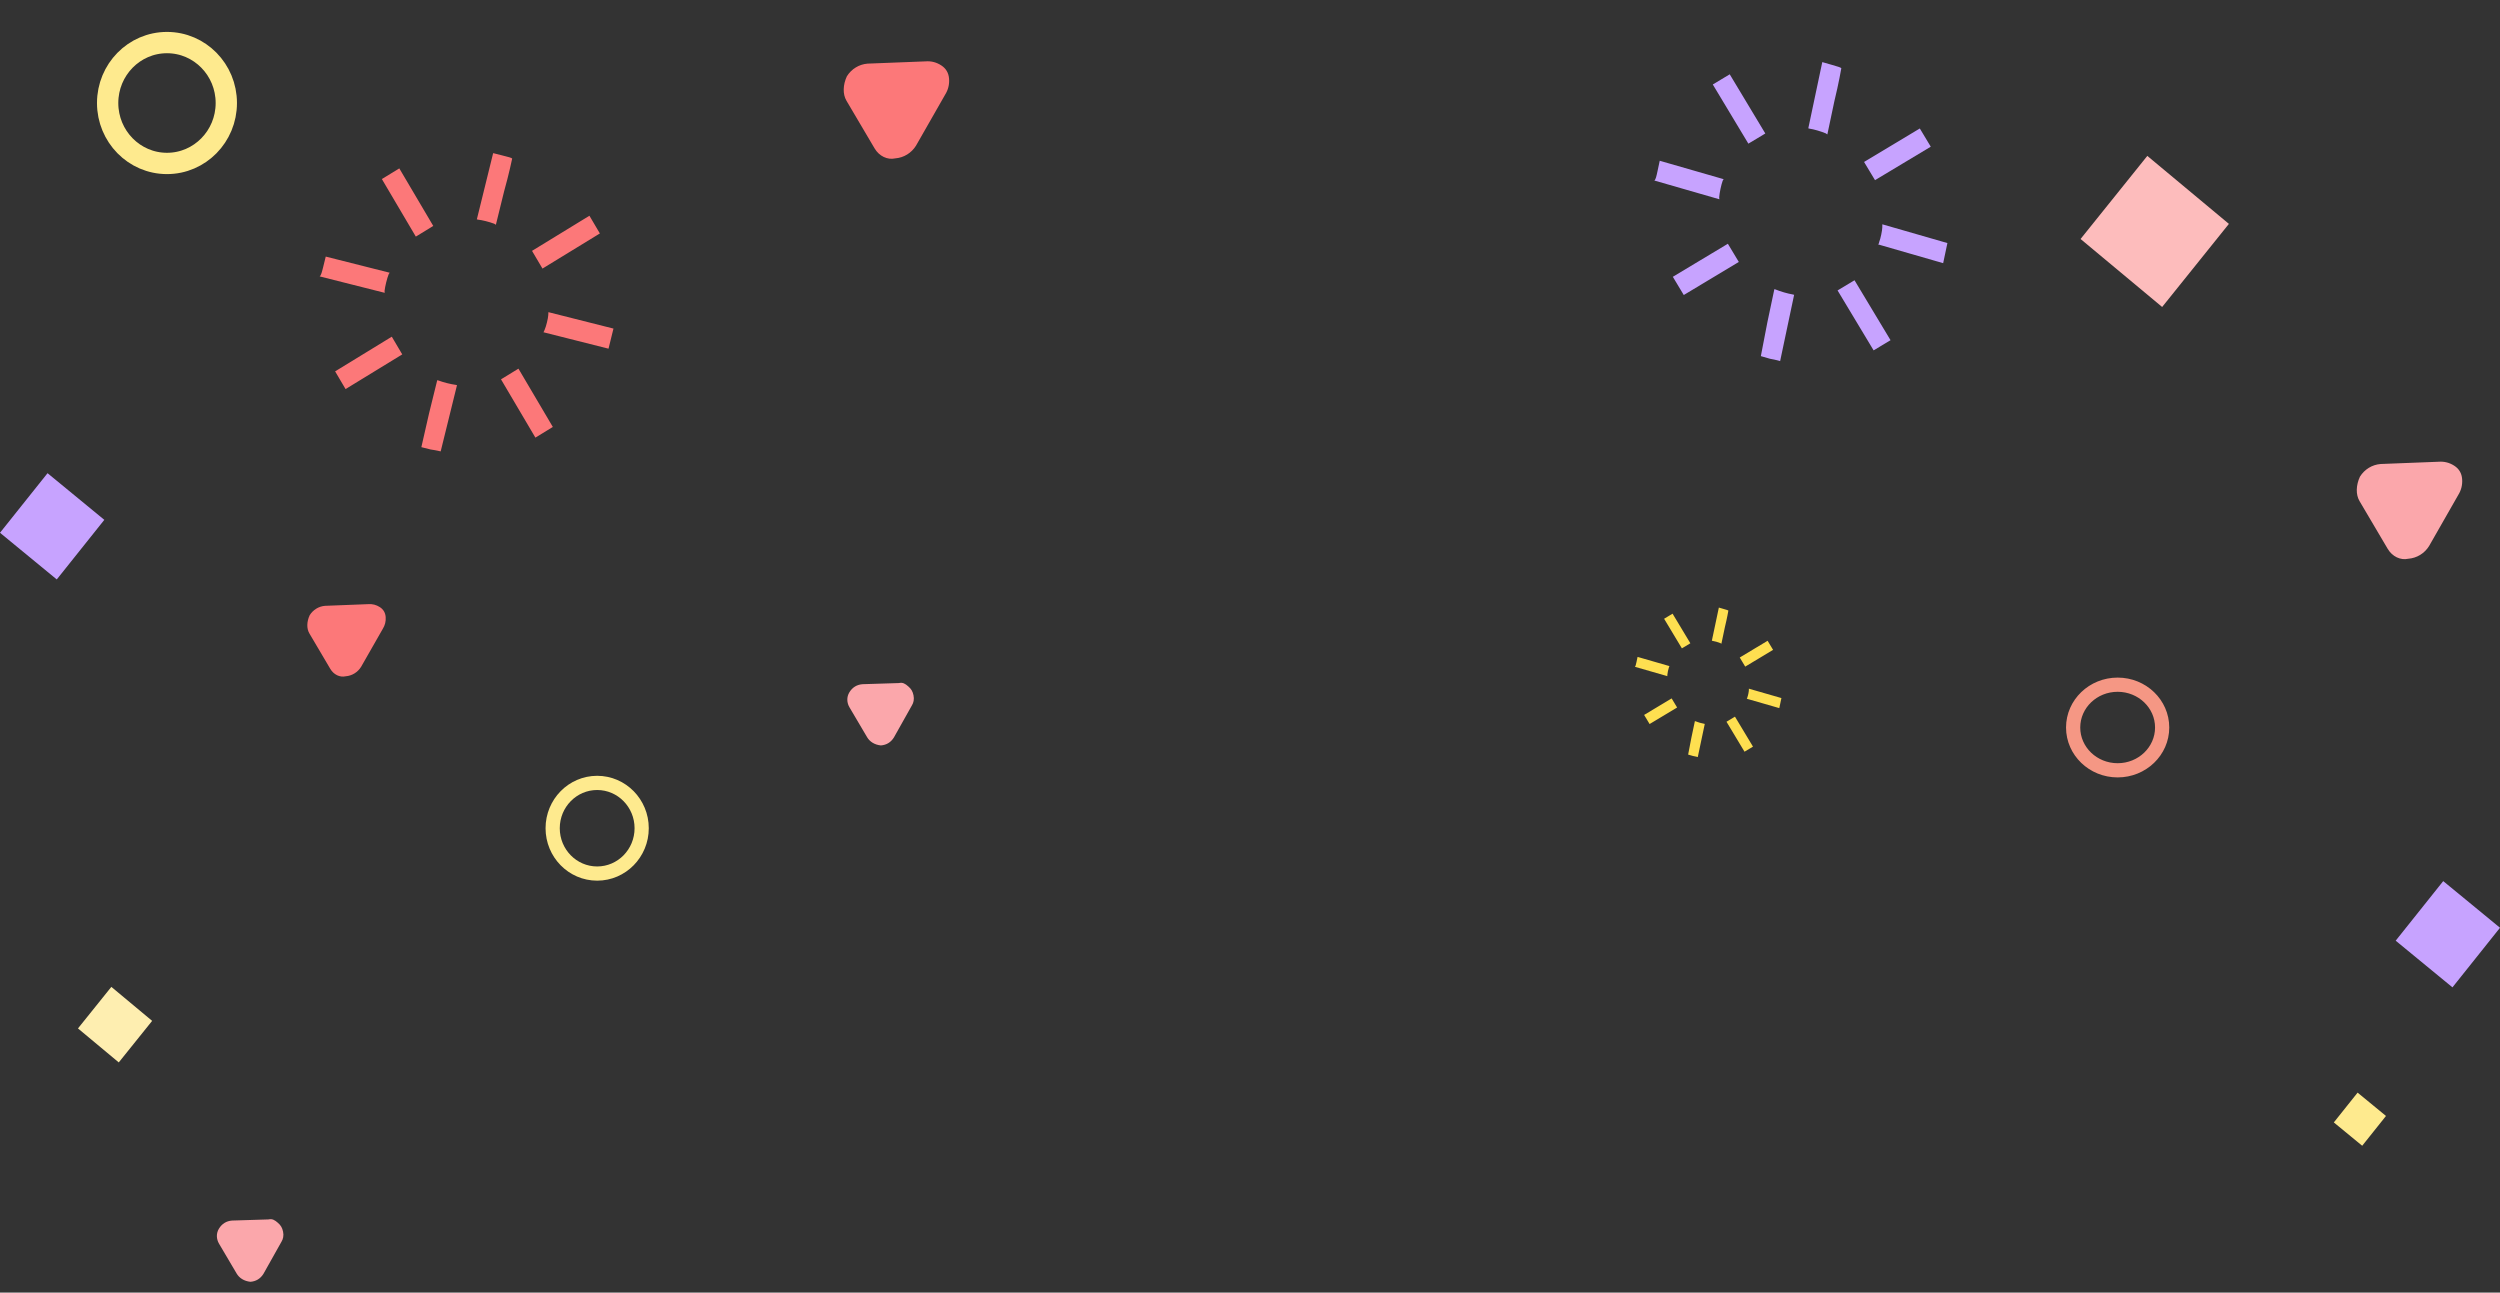 <svg width="352" height="182" viewBox="0 0 352 182" fill="none" xmlns="http://www.w3.org/2000/svg">
    <rect x="0" y="0" width="352" height="182" fill="#333333" stroke="none"/>
    <path d="M7.993 81.584L-0 75.014L6.694 66.624L14.688 73.194L7.993 81.584Z" fill="#C7A3FF" />
    <path d="M304.431 43.223L292.943 33.65L302.342 21.95L313.83 31.523L304.431 43.223Z" fill="#FDBCBC" />
    <path
      d="M46.505 94.176L43.558 89.182C43.147 88.485 43.192 87.509 43.602 86.626C44.081 85.859 44.879 85.37 45.769 85.3L51.838 85.064C52.431 85.017 52.979 85.156 53.481 85.481C53.983 85.806 54.257 86.27 54.303 86.875C54.349 87.479 54.212 88.037 53.893 88.548L50.839 93.895C50.361 94.662 49.562 95.15 48.673 95.221C47.852 95.407 46.984 94.989 46.505 94.176Z"
      fill="#FC7879" />
    <path
      d="M123.142 20.894L119.18 14.179C118.628 13.242 118.688 11.929 119.24 10.742C119.883 9.71 120.956 9.053 122.153 8.959L130.313 8.641C131.111 8.578 131.847 8.765 132.522 9.202C133.198 9.639 133.566 10.264 133.628 11.076C133.69 11.888 133.506 12.638 133.077 13.326L128.971 20.515C128.327 21.547 127.254 22.204 126.057 22.298C124.953 22.549 123.787 21.987 123.142 20.894Z"
      fill="#FC7879" />
    <path
      d="M122.091 103.802L119.603 99.586C119.235 98.961 119.173 98.149 119.602 97.461C120.031 96.773 120.644 96.398 121.442 96.335L126.565 96.175C127.117 96.05 127.455 96.268 127.884 96.643C128.314 97.018 128.498 97.33 128.621 97.892C128.745 98.455 128.622 98.955 128.408 99.299L125.864 103.831C125.435 104.519 124.822 104.894 124.024 104.957C123.134 104.864 122.459 104.427 122.091 103.802Z"
      fill="#FBA7AB" />
    <path
      d="M33.324 179.322L30.836 175.105C30.468 174.48 30.406 173.668 30.835 172.98C31.264 172.293 31.878 171.917 32.675 171.854L37.798 171.695C38.35 171.569 38.688 171.788 39.118 172.163C39.547 172.537 39.732 172.85 39.855 173.412C39.978 173.974 39.855 174.474 39.641 174.818L37.097 179.351C36.668 180.038 36.055 180.414 35.258 180.477C34.368 180.384 33.693 179.946 33.324 179.322Z"
      fill="#FBA7AB" />
    <path
      d="M23.511 23.013C28.125 23.013 31.865 19.203 31.865 14.504C31.865 9.804 28.125 5.994 23.511 5.994C18.897 5.994 15.156 9.804 15.156 14.504C15.156 19.203 18.897 23.013 23.511 23.013Z"
      stroke="#FEEA8E" stroke-width="3" />
    <path
      d="M298.165 108.46C301.626 108.46 304.431 105.761 304.431 102.433C304.431 99.104 301.626 96.405 298.165 96.405C294.705 96.405 291.899 99.104 291.899 102.433C291.899 105.761 294.705 108.46 298.165 108.46Z"
      stroke="#F59784" stroke-width="2" />
  <path
    d="M336.182 77.267L332.22 70.552C331.668 69.615 331.728 68.302 332.28 67.115C332.923 66.083 333.996 65.426 335.193 65.332L343.353 65.014C344.151 64.951 344.887 65.138 345.562 65.575C346.238 66.012 346.606 66.637 346.668 67.449C346.73 68.261 346.546 69.011 346.117 69.699L342.011 76.888C341.367 77.92 340.294 78.577 339.097 78.671C337.993 78.922 336.827 78.36 336.182 77.267Z"
    fill="#FBA7AB" />
  <path
    d="M233.43 99.499L235.367 98.335L235.431 98.442C235.528 98.602 235.977 99.35 236.074 99.51L236.138 99.617L232.263 101.944L231.492 100.662L233.43 99.499ZM238.149 103.862L238.641 101.531L238.723 101.555C239.082 101.702 239.573 101.844 239.95 101.908L240.031 101.932L239.539 104.263C239.276 105.512 239.048 106.594 239.048 106.594C239.048 106.594 238.72 106.5 238.344 106.435L237.689 106.246L238.149 103.862ZM230.429 93.158L230.57 92.492L235.068 93.789L235.001 93.902C234.899 94.182 234.776 94.764 234.755 95.068L234.77 95.204L232.479 94.544C231.252 94.19 230.189 93.884 230.189 93.884C230.289 93.824 230.341 93.574 230.429 93.158ZM234.902 86.764L235.498 86.406L238.003 90.573L237.904 90.632C237.804 90.692 237.059 91.14 236.91 91.229L236.811 91.289L234.306 87.122L234.902 86.764ZM243.19 101.562C243.339 101.472 244.084 101.025 244.183 100.965L244.283 100.905L246.82 105.125L245.627 105.841L243.09 101.622L243.19 101.562ZM241.522 87.878L242.014 85.547L242.668 85.736C243.077 85.853 243.323 85.924 243.355 85.978C243.355 85.978 243.176 87.03 242.863 88.309L242.371 90.64L242.257 90.563C241.898 90.415 241.407 90.273 241.112 90.233C241.03 90.209 241.03 90.209 241.03 90.209C241.03 90.209 241.258 89.127 241.522 87.878ZM246.028 98.185C246.113 97.989 246.236 97.406 246.239 97.186L246.242 96.966L250.823 98.287L250.524 99.702L248.234 99.042C247.007 98.688 245.943 98.382 245.943 98.382C245.993 98.352 246.011 98.268 246.028 98.185ZM246.893 91.413L248.88 90.22L249.651 91.502L245.726 93.859L245.662 93.752C245.63 93.699 245.469 93.432 245.341 93.218C245.213 93.004 245.084 92.791 245.02 92.684L244.956 92.577L246.893 91.413Z"
    fill="#FEDF50" />
  <path
    d="M239.409 36.647L243.284 34.32L243.412 34.533C243.605 34.854 244.504 36.349 244.697 36.67L244.825 36.883L237.075 41.538L235.533 38.974L239.409 36.647ZM248.847 45.373L249.831 40.711L249.995 40.758C250.713 41.054 251.695 41.337 252.448 41.466L252.612 41.513L251.628 46.175C251.101 48.672 250.644 50.837 250.644 50.837C250.644 50.837 249.99 50.648 249.236 50.519L247.928 50.142L248.847 45.373ZM233.407 23.965L233.689 22.634L242.686 25.227L242.551 25.454C242.347 26.013 242.101 27.178 242.06 27.785L242.089 28.058L237.508 26.737C235.054 26.03 232.928 25.417 232.928 25.417C233.126 25.297 233.232 24.798 233.407 23.965ZM242.353 11.178L243.546 10.462L248.556 18.795L248.357 18.914C248.158 19.033 246.668 19.928 246.37 20.107L246.171 20.227L241.161 11.894L242.353 11.178ZM258.929 40.773C259.227 40.594 260.717 39.699 260.916 39.58L261.115 39.46L266.189 47.9L263.804 49.332L258.73 40.892L258.929 40.773ZM255.593 13.405L256.577 8.743L257.886 9.12C258.704 9.356 259.195 9.498 259.259 9.604C259.259 9.604 258.901 11.709 258.275 14.267L257.291 18.928L257.063 18.774C256.345 18.479 255.363 18.196 254.773 18.114C254.609 18.067 254.609 18.067 254.609 18.067C254.609 18.067 255.066 15.903 255.593 13.405ZM264.606 34.02C264.775 33.627 265.021 32.461 265.027 32.022L265.033 31.582L274.194 34.223L273.597 37.053L269.017 35.733C266.563 35.025 264.436 34.412 264.436 34.412C264.536 34.353 264.571 34.186 264.606 34.02ZM266.336 20.476L270.31 18.089L271.852 20.653L264.002 25.367L263.874 25.154C263.809 25.047 263.488 24.513 263.231 24.085C262.974 23.658 262.718 23.231 262.589 23.017L262.461 22.803L266.336 20.476Z"
    fill="#C7A3FF" />
  <path d="M345.306 139.019L337.312 132.449L344.006 124.059L352 130.629L345.306 139.019Z" fill="#C7A3FF" />
  <path d="M332.599 161.322L328.603 158.037L331.95 153.842L335.947 157.127L332.599 161.322Z" fill="#FEEA8E" />
  <path d="M16.723 149.588L10.979 144.802L15.678 138.952L21.422 143.738L16.723 149.588Z" fill="#FEEEB0" />
  <path
    d="M84.081 122.997C87.541 122.997 90.347 120.14 90.347 116.615C90.347 113.09 87.541 110.233 84.081 110.233C80.62 110.233 77.815 113.09 77.815 116.615C77.815 120.14 80.62 122.997 84.081 122.997Z"
    stroke="#FEEA8E" stroke-width="2" />
  <path
    d="M51.175 49.847L55.165 47.405L55.287 47.613C55.471 47.925 56.329 49.38 56.513 49.691L56.636 49.899L48.656 54.782L47.185 52.289L51.175 49.847ZM60.414 58.193L61.563 53.53L61.726 53.572C62.442 53.841 63.423 54.088 64.18 54.191L64.344 54.232L63.196 58.895C62.58 61.392 62.047 63.557 62.047 63.557C62.047 63.557 61.393 63.392 60.636 63.289L59.327 62.959L60.414 58.193ZM45.537 37.459L45.865 36.127L54.863 38.398L54.72 38.627C54.495 39.189 54.208 40.355 54.146 40.958L54.166 41.229L49.586 40.072C47.132 39.453 45.005 38.916 45.005 38.916C45.209 38.791 45.332 38.291 45.537 37.459ZM54.995 24.459L56.222 23.708L61.003 31.812L60.799 31.937C60.594 32.063 59.059 33.002 58.753 33.19L58.548 33.315L53.767 25.21L54.995 24.459ZM70.746 53.284C71.053 53.096 72.588 52.157 72.792 52.032L72.997 51.906L77.839 60.114L75.384 61.617L70.541 53.409L70.746 53.284ZM68.288 26.223L69.436 21.56L70.745 21.891C71.563 22.097 72.054 22.221 72.115 22.325C72.115 22.325 71.684 24.427 70.967 26.987L69.819 31.649L69.594 31.504C68.878 31.235 67.896 30.988 67.303 30.926C67.14 30.885 67.14 30.885 67.14 30.885C67.14 30.885 67.673 28.72 68.288 26.223ZM76.702 46.386C76.886 45.99 77.174 44.825 77.194 44.388L77.215 43.951L86.376 46.264L85.679 49.094L81.099 47.938C78.645 47.319 76.518 46.782 76.518 46.782C76.518 46.782 76.661 46.553 76.702 46.386ZM78.899 32.88L82.991 30.376L84.462 32.87L76.38 37.816L76.258 37.608C76.196 37.504 75.89 36.984 75.645 36.569C75.4 36.153 75.154 35.738 75.032 35.53L74.909 35.322L78.899 32.88Z"
    fill="#FC7879" />
</svg>